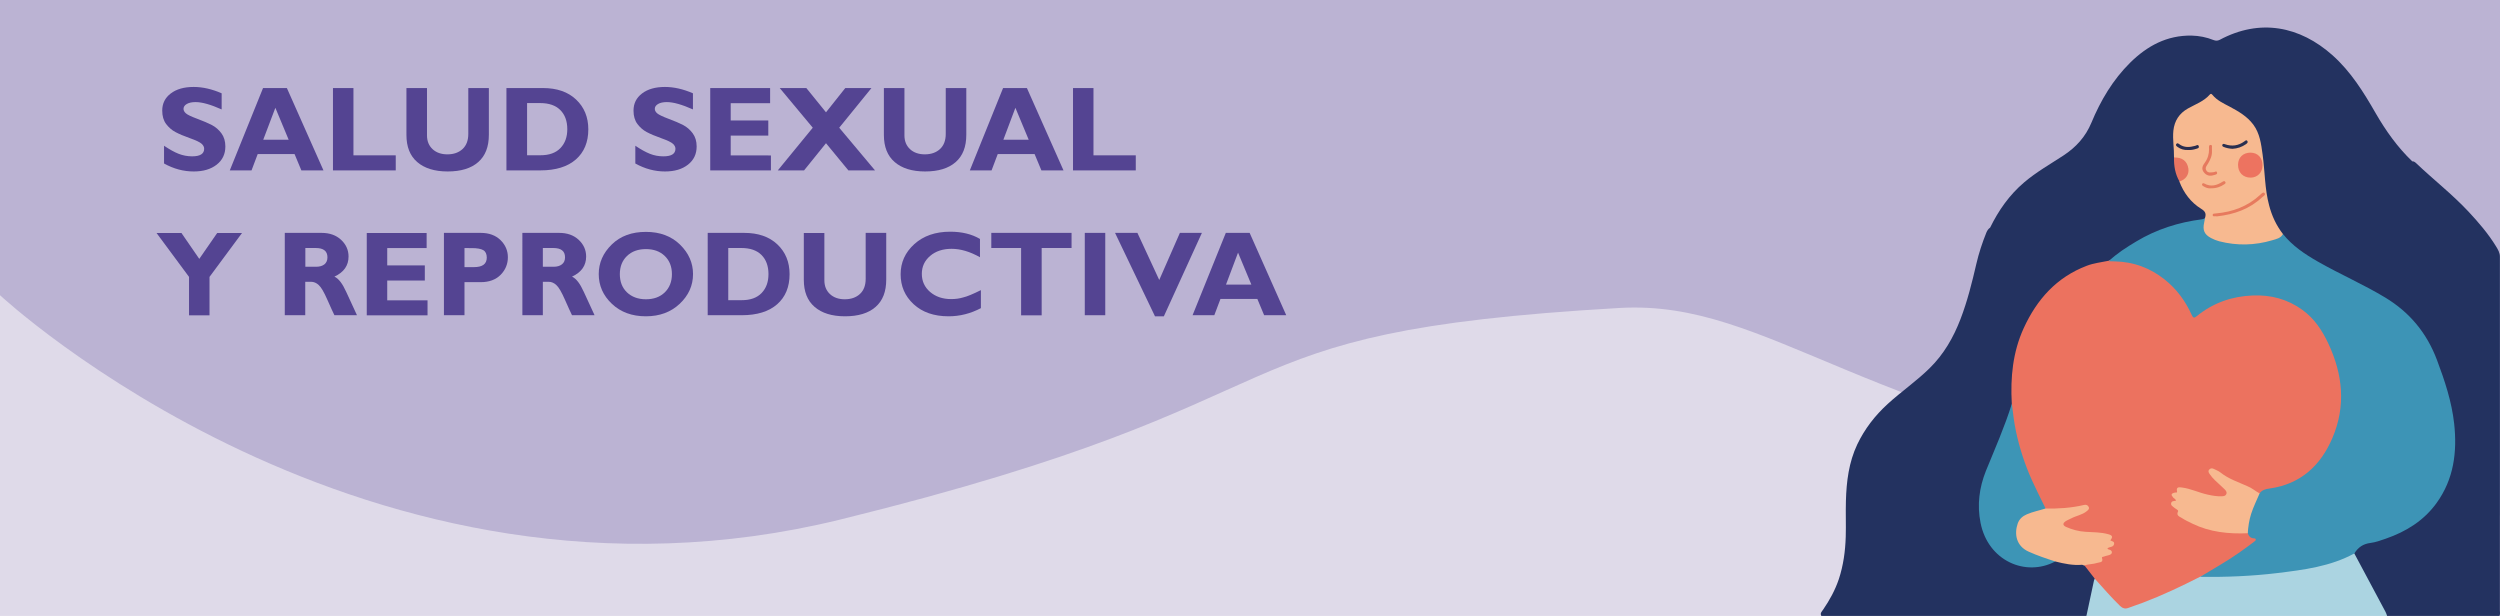 <?xml version="1.0" encoding="utf-8"?>
<!-- Generator: Adobe Illustrator 28.6.0, SVG Export Plug-In . SVG Version: 9.03 Build 54939)  -->
<!DOCTYPE svg PUBLIC "-//W3C//DTD SVG 1.1//EN" "http://www.w3.org/Graphics/SVG/1.1/DTD/svg11.dtd">
<svg version="1.1" id="Capa_1" xmlns:x="http://ns.adobe.com/Extensibility/1.0/" xmlns:i="http://ns.adobe.com/AdobeIllustrator/10.0/" xmlns:graph="http://ns.adobe.com/Graphs/1.0/"
	 xmlns="http://www.w3.org/2000/svg" xmlns:xlink="http://www.w3.org/1999/xlink" x="0px" y="0px" viewBox="0 0 276 68"
	 style="enable-background:new 0 0 276 68;" xml:space="preserve">
<style type="text/css">
	.Sombra_x0020_paralela{fill:none;}
	.Esquinas_x0020_redondeadas_x0020_2_x0020_pt_x002E_{fill:#FFFFFF;stroke:#000000;stroke-miterlimit:10;}
	.Reflejo_x0020_vivo_x0020_X{fill:none;}
	.Bisel_x0020_suave{fill:url(#SVGID_1_);}
	.Atardecer{fill:#FFFFFF;}
	.Follaje_GS{fill:#FFDD00;}
	.Pompadour_GS{fill-rule:evenodd;clip-rule:evenodd;fill:#51AEE2;}
	.st0{fill:#DFDAE9;}
	.st1{fill:#BBB3D3;}
	.st2{fill:#544492;}
	.st3{fill:#233260;}
	.st4{fill:#ABD4E1;}
	.st5{fill:#EC725F;}
	.st6{fill:#3D94B6;}
	.st7{fill:#F7B990;}
	.st8{fill:#3D95B6;}
	.st9{fill:#E97561;}
	.st10{fill:#ED7360;}
	.st11{fill:#E77A5E;}
	.st12{fill:#E6795E;}
	.st13{fill:#293051;}
	.st14{fill:#E67C5E;}
	.st15{fill:#282C4F;}
</style>
<linearGradient id="SVGID_1_" gradientUnits="userSpaceOnUse" x1="0" y1="0" x2="0.707" y2="0.707">
	<stop  offset="0" style="stop-color:#E6E6EB"/>
	<stop  offset="0.174" style="stop-color:#E2E2E6"/>
	<stop  offset="0.352" style="stop-color:#D5D4D8"/>
	<stop  offset="0.532" style="stop-color:#C0BFC2"/>
	<stop  offset="0.714" style="stop-color:#A4A2A4"/>
	<stop  offset="0.895" style="stop-color:#828282"/>
	<stop  offset="1" style="stop-color:#6B6E6E"/>
</linearGradient>
<rect class="st0" width="276" height="68"/>
<path class="st1" d="M0,32.59c0,0,40.39,37.65,92.8,24.76c54.8-13.48,38.74-20.63,85.99-23.35c16.74-0.96,26.83,12.81,69.28,19.12
	C275.12,57.14,276,56.9,276,56.9V0H0V32.59z"/>
<g>
	<path class="st2" d="M24.47,10.3v1.78c-1.21-0.54-2.17-0.81-2.88-0.81c-0.41,0-0.73,0.07-0.97,0.21c-0.24,0.14-0.36,0.32-0.36,0.54
		c0,0.17,0.09,0.34,0.26,0.49c0.17,0.16,0.6,0.36,1.27,0.61s1.21,0.48,1.61,0.69c0.4,0.21,0.75,0.51,1.04,0.9
		c0.29,0.39,0.44,0.88,0.44,1.46c0,0.84-0.32,1.51-0.96,2.01c-0.64,0.5-1.48,0.75-2.53,0.75c-1.13,0-2.22-0.29-3.28-0.88v-1.96
		c0.61,0.41,1.15,0.71,1.61,0.89s0.97,0.28,1.49,0.28c0.89,0,1.33-0.28,1.33-0.84c0-0.19-0.09-0.37-0.27-0.54
		c-0.18-0.17-0.61-0.38-1.29-0.62c-0.68-0.24-1.22-0.47-1.61-0.68c-0.4-0.21-0.74-0.51-1.03-0.89c-0.29-0.39-0.43-0.88-0.43-1.48
		c0-0.78,0.31-1.41,0.94-1.89c0.63-0.48,1.47-0.72,2.53-0.72C22.37,9.6,23.39,9.83,24.47,10.3z"/>
	<path class="st2" d="M31.67,9.72l4.04,9.09h-2.44l-0.75-1.8h-4.07l-0.68,1.8h-2.4l3.67-9.09H31.67z M31.87,15.43l-1.47-3.53
		l-1.34,3.53H31.87z"/>
	<path class="st2" d="M43.69,17.14v1.67h-6.93V9.72h2.26v7.43H43.69z"/>
	<path class="st2" d="M51.71,9.72h2.26v5.16c0,1.33-0.39,2.33-1.18,3.02s-1.91,1.03-3.37,1.03c-1.44,0-2.56-0.35-3.36-1.04
		s-1.19-1.69-1.19-2.99V9.72h2.27v5.23c0,0.63,0.21,1.14,0.62,1.52c0.41,0.38,0.96,0.57,1.63,0.57c0.7,0,1.26-0.2,1.68-0.59
		c0.42-0.39,0.63-0.95,0.63-1.67V9.72z"/>
	<path class="st2" d="M55.92,9.72h4.01c1.55,0,2.77,0.42,3.67,1.27c0.9,0.85,1.35,1.95,1.35,3.29c0,1.41-0.46,2.52-1.37,3.32
		c-0.91,0.8-2.22,1.21-3.91,1.21h-3.76V9.72z M58.19,11.38v5.76h1.48c0.96,0,1.69-0.26,2.2-0.79c0.51-0.53,0.76-1.22,0.76-2.09
		c0-0.89-0.26-1.6-0.77-2.11c-0.51-0.51-1.25-0.77-2.22-0.77H58.19z"/>
	<path class="st2" d="M76.5,10.3v1.78c-1.21-0.54-2.17-0.81-2.88-0.81c-0.41,0-0.73,0.07-0.97,0.21c-0.24,0.14-0.36,0.32-0.36,0.54
		c0,0.17,0.09,0.34,0.26,0.49s0.6,0.36,1.27,0.61c0.67,0.25,1.21,0.48,1.61,0.69c0.4,0.21,0.75,0.51,1.04,0.9
		c0.29,0.39,0.44,0.88,0.44,1.46c0,0.84-0.32,1.51-0.96,2.01c-0.64,0.5-1.48,0.75-2.53,0.75c-1.13,0-2.22-0.29-3.28-0.88v-1.96
		c0.61,0.41,1.15,0.71,1.61,0.89c0.47,0.19,0.97,0.28,1.49,0.28c0.89,0,1.33-0.28,1.33-0.84c0-0.19-0.09-0.37-0.27-0.54
		c-0.18-0.17-0.61-0.38-1.29-0.62c-0.68-0.24-1.22-0.47-1.61-0.68c-0.4-0.21-0.74-0.51-1.03-0.89c-0.29-0.39-0.43-0.88-0.43-1.48
		c0-0.78,0.31-1.41,0.94-1.89c0.63-0.48,1.47-0.72,2.53-0.72C74.39,9.6,75.42,9.83,76.5,10.3z"/>
	<path class="st2" d="M85.11,17.14v1.67h-6.7V9.72h6.61v1.67h-4.35v1.91h4.15v1.67h-4.15v2.19H85.11z"/>
	<path class="st2" d="M96.21,9.72l-3.56,4.38l3.95,4.71h-2.94l-2.47-3l-2.42,3h-2.9l3.86-4.71l-3.65-4.38h2.94l2.17,2.68l2.13-2.68
		H96.21z"/>
	<path class="st2" d="M104.42,9.72h2.26v5.16c0,1.33-0.39,2.33-1.18,3.02s-1.91,1.03-3.37,1.03c-1.44,0-2.56-0.35-3.36-1.04
		s-1.19-1.69-1.19-2.99V9.72h2.27v5.23c0,0.63,0.21,1.14,0.62,1.52c0.41,0.38,0.96,0.57,1.63,0.57c0.7,0,1.26-0.2,1.68-0.59
		c0.42-0.39,0.63-0.95,0.63-1.67V9.72z"/>
	<path class="st2" d="M113.37,9.72l4.04,9.09h-2.44l-0.75-1.8h-4.07l-0.68,1.8h-2.4l3.67-9.09H113.37z M113.57,15.43l-1.47-3.53
		l-1.33,3.53H113.57z"/>
	<path class="st2" d="M125.39,17.14v1.67h-6.93V9.72h2.26v7.43H125.39z"/>
	<path class="st2" d="M20.87,34.81v-4.24l-3.59-4.85h2.75l1.97,2.86l1.98-2.86h2.74l-3.59,4.85v4.24H20.87z"/>
	<path class="st2" d="M31.44,25.71h4.06c0.88,0,1.6,0.25,2.15,0.76c0.55,0.51,0.83,1.13,0.83,1.85c0,1-0.52,1.74-1.56,2.22
		c0.46,0.21,0.89,0.77,1.3,1.68c0.41,0.91,0.81,1.77,1.19,2.58h-2.49c-0.15-0.3-0.41-0.87-0.78-1.71s-0.68-1.38-0.95-1.62
		c-0.26-0.24-0.54-0.36-0.84-0.36h-0.65v3.69h-2.26V25.71z M33.71,27.38v2.07h1.2c0.38,0,0.68-0.09,0.91-0.27
		c0.22-0.18,0.33-0.44,0.33-0.77c0-0.69-0.43-1.03-1.3-1.03H33.71z"/>
	<path class="st2" d="M47.2,33.14v1.67h-6.71v-9.09h6.61v1.67h-4.35v1.91h4.15v1.67h-4.15v2.19H47.2z"/>
	<path class="st2" d="M49.02,25.71h4.05c0.92,0,1.65,0.27,2.19,0.8c0.54,0.53,0.81,1.17,0.81,1.89c0,0.75-0.27,1.4-0.8,1.94
		c-0.54,0.54-1.27,0.81-2.19,0.81h-1.8v3.65h-2.27V25.71z M51.28,27.38v2.11h1.05c0.94,0,1.41-0.35,1.41-1.05
		c0-0.39-0.13-0.67-0.38-0.82s-0.68-0.23-1.29-0.23H51.28z"/>
	<path class="st2" d="M57.67,25.71h4.06c0.88,0,1.6,0.25,2.15,0.76c0.55,0.51,0.83,1.13,0.83,1.85c0,1-0.52,1.74-1.56,2.22
		c0.46,0.21,0.89,0.77,1.3,1.68c0.41,0.91,0.81,1.77,1.19,2.58h-2.49c-0.15-0.3-0.41-0.87-0.78-1.71c-0.37-0.84-0.68-1.38-0.95-1.62
		c-0.26-0.24-0.54-0.36-0.84-0.36h-0.65v3.69h-2.26V25.71z M59.93,27.38v2.07h1.2c0.38,0,0.68-0.09,0.91-0.27s0.34-0.44,0.34-0.77
		c0-0.69-0.43-1.03-1.3-1.03H59.93z"/>
	<path class="st2" d="M71.31,25.6c1.55,0,2.8,0.47,3.76,1.4c0.96,0.94,1.44,2.02,1.44,3.26c0,1.26-0.49,2.35-1.46,3.27
		c-0.97,0.92-2.22,1.39-3.74,1.39c-1.54,0-2.79-0.46-3.76-1.38s-1.45-2.01-1.45-3.28c0-1.25,0.48-2.33,1.44-3.27
		S69.76,25.6,71.31,25.6z M71.31,33.04c0.86,0,1.55-0.25,2.08-0.76c0.52-0.51,0.79-1.18,0.79-2.01c0-0.83-0.26-1.5-0.79-2.01
		c-0.53-0.51-1.22-0.76-2.08-0.76c-0.86,0-1.56,0.25-2.09,0.76c-0.53,0.51-0.79,1.18-0.79,2.01c0,0.83,0.26,1.5,0.79,2.01
		C69.75,32.78,70.45,33.04,71.31,33.04z"/>
	<path class="st2" d="M78.14,25.71h4.01c1.55,0,2.77,0.42,3.67,1.27c0.9,0.85,1.35,1.95,1.35,3.29c0,1.41-0.46,2.52-1.37,3.32
		c-0.91,0.8-2.22,1.21-3.91,1.21h-3.76V25.71z M80.4,27.38v5.76h1.48c0.96,0,1.69-0.26,2.2-0.79c0.51-0.53,0.76-1.22,0.76-2.09
		c0-0.89-0.26-1.6-0.77-2.11c-0.51-0.51-1.25-0.77-2.22-0.77H80.4z"/>
	<path class="st2" d="M95.58,25.71h2.26v5.16c0,1.33-0.39,2.33-1.18,3.02s-1.91,1.03-3.37,1.03c-1.44,0-2.56-0.35-3.36-1.04
		s-1.19-1.69-1.19-2.99v-5.17h2.27v5.23c0,0.63,0.21,1.14,0.62,1.52c0.41,0.38,0.96,0.57,1.63,0.57c0.7,0,1.26-0.2,1.68-0.59
		c0.42-0.39,0.63-0.95,0.63-1.67V25.71z"/>
	<path class="st2" d="M108.29,32.03v1.99c-1.14,0.6-2.33,0.9-3.57,0.9c-1.61,0-2.9-0.45-3.86-1.34c-0.96-0.89-1.43-1.99-1.43-3.3
		c0-1.31,0.5-2.41,1.51-3.33c1.01-0.91,2.33-1.37,3.96-1.37c1.3,0,2.39,0.27,3.29,0.8v2.02c-1.1-0.62-2.15-0.93-3.13-0.93
		c-0.97,0-1.76,0.26-2.37,0.78c-0.61,0.52-0.92,1.18-0.92,1.98c0,0.81,0.3,1.47,0.91,2c0.61,0.52,1.38,0.79,2.33,0.79
		c0.47,0,0.92-0.06,1.35-0.19C106.78,32.73,107.43,32.46,108.29,32.03z"/>
	<path class="st2" d="M118.3,25.71v1.67H115v7.43h-2.27v-7.43h-3.29v-1.67H118.3z"/>
	<path class="st2" d="M122.02,25.71v9.09h-2.26v-9.09H122.02z"/>
	<path class="st2" d="M132.69,25.71l-4.2,9.21h-0.98l-4.41-9.21h2.47l2.41,5.2l2.28-5.2H132.69z"/>
	<path class="st2" d="M137.96,25.71l4.04,9.09h-2.44l-0.75-1.8h-4.07l-0.68,1.8h-2.4l3.67-9.09H137.96z M138.15,31.42l-1.47-3.53
		l-1.33,3.53H138.15z"/>
</g>
<g>
	<path class="st3" d="M219.71,25.13c0.93-1.9,2.12-3.6,3.75-4.99c1.34-1.14,2.87-2.01,4.34-2.97c1.39-0.91,2.44-2.06,3.09-3.62
		c1.02-2.46,2.37-4.74,4.28-6.63c1.88-1.85,4.06-3.04,6.79-2.99c0.83,0.02,1.64,0.18,2.41,0.49c0.24,0.09,0.44,0.1,0.68-0.02
		c4.46-2.39,8.86-1.51,12.47,1.71c2.02,1.81,3.42,4.06,4.75,6.38c1.12,1.94,2.41,3.76,4.04,5.32c0.19-0.01,0.32,0.1,0.45,0.22
		c1.89,1.8,3.96,3.41,5.75,5.32c1.12,1.2,2.18,2.43,3.04,3.83c0.23,0.37,0.45,0.74,0.44,1.19c0,13.01,0,26.02,0,39.03
		c0,0.2,0.05,0.41-0.05,0.61c-4.14,0-8.27,0-12.41,0c-0.47-0.36-0.63-0.93-0.9-1.42c-0.82-1.54-1.68-3.07-2.49-4.62
		c-0.15-0.29-0.34-0.56-0.33-0.91c0.26-0.61,0.65-1.05,1.36-1.2c1.64-0.34,3.23-0.85,4.67-1.74c3.01-1.86,4.61-4.59,4.94-8.09
		c0.31-3.27-0.52-6.34-1.62-9.37c-0.68-1.89-1.52-3.69-2.92-5.18c-0.97-1.04-2.07-1.91-3.3-2.62c-1.8-1.05-3.67-1.97-5.52-2.92
		c-1.37-0.7-2.71-1.43-3.92-2.39c-0.6-0.47-1.14-1-1.59-1.61c-1.04-1.2-1.53-2.64-1.79-4.17c-0.09-0.52-0.21-1.04-0.24-1.58
		c-0.08-1.45-0.23-2.9-0.49-4.34c-0.26-1.44-1.01-2.49-2.22-3.26c-0.47-0.3-0.96-0.55-1.44-0.82c-0.48-0.27-0.97-0.52-1.37-0.91
		c-0.18-0.18-0.35-0.18-0.54-0.02c-0.53,0.45-1.14,0.76-1.76,1.06c-1.48,0.73-2.06,1.84-1.95,3.47c0.05,0.66,0.09,1.34,0.01,2
		c0.1,0.88,0.25,1.75,0.59,2.57c0.62,1.24,1.35,2.39,2.61,3.1c0.42,0.24,0.39,0.6,0.25,0.99c-0.18,0.35-0.53,0.36-0.84,0.41
		c-1.81,0.28-3.56,0.77-5.23,1.54c-1.25,0.58-2.42,1.31-3.52,2.14c-0.37,0.28-0.78,0.51-1.12,0.82c-0.18,0.11-0.38,0.16-0.58,0.19
		c-2.87,0.43-5.07,1.95-6.83,4.17c-1.82,2.32-2.82,4.97-3.1,7.91c-0.11,1.12-0.02,2.23-0.1,3.35c-0.56,1.82-1.07,3.67-1.93,5.38
		c-0.96,1.9-1.61,3.9-1.64,6.03c-0.04,3.14,1.66,5.85,4.76,6.4c1.23,0.22,2.39-0.07,3.53-0.52c1.03,0.24,2.1,0.18,3.14,0.39
		c0.49,0.51,1.01,0.99,1.25,1.68c-0.13,1.23-0.45,2.43-0.7,3.64c-0.04,0.2-0.14,0.35-0.32,0.44c-9.75,0-19.51,0-29.26,0
		c-0.18-0.29,0.05-0.49,0.19-0.69c0.72-1.05,1.33-2.16,1.74-3.38c0.5-1.52,0.71-3.08,0.76-4.67c0.04-1.32-0.02-2.65,0.02-3.97
		c0.06-2.14,0.32-4.25,1.25-6.22c0.82-1.72,1.96-3.19,3.36-4.47c1.5-1.37,3.18-2.52,4.63-3.95c1.57-1.54,2.63-3.39,3.41-5.42
		c0.76-1.98,1.27-4.03,1.75-6.1c0.27-1.17,0.65-2.32,1.1-3.44C219.38,25.47,219.5,25.27,219.71,25.13z"/>
	<path class="st4" d="M230.34,68c0.28-1.3,0.55-2.59,0.83-3.89c0.02-0.08,0.05-0.16,0.08-0.24c0.38,0.01,0.55,0.32,0.77,0.56
		c0.61,0.68,1.21,1.36,1.84,2.03c0.45,0.48,0.88,0.55,1.51,0.32c2.44-0.87,4.79-1.93,7.09-3.12c0.15-0.08,0.31-0.16,0.49-0.15
		c2.2-0.07,4.4-0.07,6.6-0.28c2.52-0.24,5.03-0.52,7.48-1.21c0.77-0.22,1.51-0.49,2.21-0.84c0.21-0.1,0.42-0.27,0.67-0.09
		c1.15,2.15,2.29,4.29,3.44,6.44c0.08,0.15,0.13,0.31,0.19,0.47C252.47,68,241.4,68,230.34,68z"/>
	<path class="st5" d="M242.88,63.68c-2.06,1.05-4.15,2.04-6.31,2.86c-0.53,0.2-1.07,0.37-1.59,0.57c-0.37,0.14-0.65,0.05-0.93-0.22
		c-0.99-0.96-1.88-2-2.8-3.02c-0.38-0.48-0.75-0.96-1.13-1.45c0.12-0.34,0.44-0.29,0.69-0.35c0.47-0.11,1-0.06,1.23-0.66
		c0.07-0.18,0.35-0.19,0.54-0.27c0.16-0.07,0.36-0.13,0.12-0.35c-0.27-0.25-0.12-0.42,0.13-0.55c0.21-0.11,0.36-0.22,0.11-0.45
		c-0.05-0.04-0.03,0.02-0.03-0.04c-0.01-0.85-0.7-0.7-1.18-0.74c-0.6-0.05-1.2-0.12-1.8-0.15c-0.59-0.02-1.15-0.2-1.69-0.44
		c-0.26-0.11-0.52-0.24-0.54-0.56c-0.02-0.35,0.25-0.51,0.51-0.65c0.48-0.24,0.97-0.43,1.47-0.64c0.19-0.08,0.38-0.16,0.53-0.32
		c0.06-0.06,0.12-0.14,0.08-0.23c-0.04-0.09-0.13-0.09-0.22-0.09c-0.29,0.02-0.58,0.06-0.87,0.14c-0.96,0.25-1.94,0.22-2.93,0.2
		c-0.19,0-0.38-0.02-0.54-0.13c-0.65-0.84-1.03-1.81-1.47-2.76c-0.76-1.64-1.33-3.35-1.77-5.1c-0.22-0.88-0.34-1.78-0.49-2.68
		c-0.06-0.36,0.15-0.7,0.1-1.07c-0.16-2.87,0.11-5.67,1.32-8.31c1.45-3.16,3.62-5.61,6.96-6.88c0.78-0.3,1.6-0.38,2.4-0.55
		c0.45-0.27,0.93-0.21,1.41-0.15c3.51,0.44,5.99,2.34,7.64,5.4c0.05,0.09,0.09,0.18,0.14,0.27c0.24,0.44,0.28,0.46,0.69,0.15
		c1.19-0.89,2.51-1.52,3.96-1.82c3.56-0.75,6.73-0.05,9.17,2.8c1.01,1.18,1.6,2.64,2.14,4.1c0.71,1.92,0.84,3.94,0.56,5.91
		c-0.54,3.78-2.43,6.68-6.09,8.22c-0.38,0.16-0.78,0.26-1.19,0.32c-0.6,0.08-1.19,0.2-1.7,0.54c-0.23,0.05-0.4-0.06-0.57-0.19
		c-0.55-0.42-1.18-0.71-1.82-0.95c-0.83-0.32-1.56-0.79-2.31-1.25c-0.19-0.12-0.47-0.37-0.63-0.17c-0.18,0.23,0.13,0.45,0.29,0.64
		c0.34,0.39,0.79,0.66,1.13,1.05c0.22,0.25,0.46,0.51,0.31,0.87c-0.16,0.39-0.53,0.4-0.88,0.39c-0.81-0.03-1.6-0.22-2.37-0.48
		c-0.51-0.17-1.01-0.33-1.54-0.43c-0.26-0.05-0.52-0.11-0.61,0.26c-0.02,0.1-0.12,0.17-0.22,0.21c-0.28,0.1-0.22,0.25-0.07,0.42
		c0.18,0.2,0.24,0.39-0.06,0.54c-0.24,0.12-0.16,0.27-0.01,0.4c0.28,0.22,0.45,0.48,0.53,0.85c0.05,0.23,0.31,0.36,0.53,0.46
		c1.57,0.76,3.14,1.45,4.95,1.47c0.68,0.01,1.42-0.15,2.08,0.19c0.19,0.15,0.36,0.31,0.58,0.42c0.37,0.18,0.4,0.41,0.06,0.72
		c-0.38,0.35-0.81,0.64-1.23,0.94c-1.25,0.88-2.57,1.66-3.88,2.45C243.5,63.53,243.17,63.52,242.88,63.68z"/>
	<path class="st6" d="M249.46,54.47c0.27-0.39,0.67-0.48,1.11-0.54c3.41-0.48,5.62-2.52,6.92-5.56c1.52-3.53,1.16-7.04-0.45-10.46
		c-0.68-1.44-1.53-2.74-2.86-3.7c-1.64-1.19-3.48-1.67-5.47-1.59c-2.32,0.09-4.4,0.82-6.21,2.3c-0.24,0.2-0.38,0.2-0.53-0.14
		c-0.7-1.56-1.69-2.9-3.04-3.96c-1.59-1.25-3.39-1.91-5.41-1.96c-0.24-0.01-0.48-0.02-0.72-0.02c0.91-0.87,1.97-1.54,3.04-2.18
		c2.24-1.35,4.68-2.12,7.26-2.45c0.15-0.02,0.26-0.06,0.35-0.17c0.25,0.19,0.13,0.44,0.09,0.66c-0.11,0.7,0.07,1.11,0.71,1.43
		c0.91,0.46,1.9,0.6,2.9,0.65c1.62,0.08,3.19-0.11,4.65-0.88c0.08-0.04,0.17-0.04,0.25-0.05c1.04,1.3,2.39,2.2,3.82,3.02
		c2.45,1.4,5.04,2.52,7.46,3.98c2.71,1.64,4.59,3.92,5.71,6.89c0.86,2.29,1.63,4.6,1.9,7.04c0.34,3.13-0.04,6.12-1.94,8.75
		c-1.41,1.95-3.36,3.16-5.61,3.94c-0.55,0.19-1.11,0.4-1.68,0.47c-0.82,0.1-1.38,0.49-1.79,1.16c-2.66,1.45-5.59,1.81-8.53,2.17
		c-2.82,0.34-5.66,0.45-8.5,0.42c1.42-0.87,2.89-1.68,4.26-2.64c0.58-0.4,1.14-0.82,1.7-1.24c0.09-0.07,0.22-0.14,0.18-0.28
		c-0.04-0.12-0.17-0.08-0.27-0.1c-0.33-0.05-0.51-0.25-0.6-0.55c-0.22-0.41-0.17-0.84-0.07-1.25c0.2-0.9,0.51-1.78,0.91-2.61
		C249.1,54.78,249.26,54.61,249.46,54.47z"/>
	<path class="st7" d="M252.04,25.84c-0.25,0.47-0.75,0.55-1.17,0.68c-1.94,0.58-3.9,0.62-5.86,0.12c-0.31-0.08-0.62-0.21-0.91-0.36
		c-0.74-0.39-0.95-0.87-0.76-1.7c0.04-0.18,0.07-0.37,0.1-0.55c0.14-0.45,0.01-0.71-0.42-0.97c-1.15-0.71-1.93-1.75-2.42-3.02
		c0.07-0.17,0.23-0.25,0.36-0.36c0.73-0.64,0.55-1.65-0.35-2.02c-0.2-0.08-0.45-0.07-0.6-0.26c0.02-1-0.17-1.99-0.07-2.98
		c0.12-1.09,0.65-1.9,1.6-2.44c0.83-0.47,1.77-0.79,2.42-1.54c0.11-0.13,0.2-0.08,0.29,0.03c0.51,0.62,1.22,0.94,1.9,1.3
		c0.97,0.52,1.92,1.06,2.61,1.98c0.73,0.98,0.87,2.15,1.03,3.3c0.26,1.87,0.23,3.78,0.72,5.62
		C250.81,23.82,251.3,24.89,252.04,25.84z"/>
	<path class="st8" d="M222.11,44.57c0.12,1.02,0.24,2.04,0.45,3.04c0.4,1.88,0.99,3.69,1.78,5.44c0.47,1.04,0.99,2.06,1.49,3.08
		c-0.07,0.27-0.31,0.3-0.52,0.36c-0.43,0.11-0.86,0.25-1.28,0.38c-0.81,0.26-1.17,0.86-1.24,1.66c-0.07,0.87,0.2,1.59,1,2.04
		c0.83,0.47,1.74,0.74,2.62,1.06c0.19,0.07,0.46,0.06,0.5,0.35c-3.25,1.74-7.43-0.04-8.26-4.27c-0.39-1.96-0.14-3.88,0.59-5.71
		C220.24,49.54,221.32,47.11,222.11,44.57z"/>
	<path class="st7" d="M226.92,61.99c-1-0.32-1.98-0.65-2.94-1.08c-1.42-0.63-1.61-1.98-1.23-3.1c0.18-0.51,0.53-0.82,1.01-1.03
		c0.66-0.29,1.38-0.42,2.06-0.64c1.43,0.03,2.85-0.06,4.24-0.39c0.23-0.06,0.42,0,0.53,0.21c0.11,0.22-0.07,0.36-0.21,0.47
		c-0.5,0.42-1.16,0.5-1.72,0.8c-0.21,0.11-0.44,0.19-0.64,0.33c-0.32,0.23-0.29,0.44,0.07,0.61c0.68,0.3,1.38,0.49,2.13,0.54
		c0.85,0.05,1.72,0.04,2.55,0.27c0.46,0.13,0.51,0.3,0.21,0.67c0.14,0.12,0.45,0.1,0.42,0.37c-0.04,0.42-0.5,0.32-0.73,0.51
		c0,0.11,0.08,0.11,0.14,0.13c0.17,0.05,0.35,0.12,0.34,0.33c-0.01,0.19-0.2,0.26-0.37,0.31c-0.17,0.04-0.33,0.08-0.5,0.14
		c-0.09,0.03-0.26,0.03-0.22,0.16c0.18,0.53-0.26,0.45-0.51,0.54c-0.47,0.16-0.99,0.11-1.46,0.3c-0.08-0.03-0.16-0.09-0.23-0.09
		C228.88,62.44,227.9,62.24,226.92,61.99z"/>
	<path class="st9" d="M240.01,17.39c0.9-0.04,1.47,0.4,1.59,1.24c0.09,0.64-0.32,1.22-0.99,1.4
		C240.14,19.21,239.99,18.32,240.01,17.39z"/>
	<path class="st7" d="M249.46,54.47c-0.32,0.76-0.69,1.49-0.94,2.28c-0.22,0.7-0.32,1.4-0.37,2.12c-2.12,0.09-4.18-0.12-6.11-1.06
		c-0.4-0.19-0.81-0.39-1.18-0.63c-0.23-0.15-0.64-0.25-0.4-0.73c0.07-0.14-0.27-0.26-0.42-0.4c-0.15-0.14-0.42-0.25-0.34-0.52
		c0.07-0.25,0.33-0.2,0.53-0.25c-0.03-0.18-0.19-0.23-0.29-0.33c-0.3-0.34-0.26-0.47,0.18-0.57c0.09-0.02,0.26,0.07,0.22-0.16
		c-0.1-0.48,0.24-0.44,0.53-0.4c0.98,0.12,1.87,0.57,2.83,0.78c0.52,0.12,1.04,0.21,1.58,0.19c0.19-0.01,0.39-0.02,0.49-0.21
		c0.12-0.22-0.02-0.41-0.16-0.55c-0.35-0.35-0.73-0.67-1.09-1.02c-0.21-0.2-0.4-0.43-0.57-0.67c-0.11-0.15-0.21-0.33-0.04-0.51
		c0.16-0.17,0.34-0.14,0.52-0.05c0.24,0.12,0.51,0.22,0.72,0.39c0.87,0.7,1.93,1.04,2.93,1.49
		C248.6,53.86,248.99,54.22,249.46,54.47z"/>
	<path class="st10" d="M247.08,18.18c0.01-0.8,0.56-1.33,1.38-1.33c0.81,0.01,1.34,0.58,1.32,1.44c-0.01,0.76-0.56,1.31-1.3,1.32
		C247.64,19.62,247.07,19.04,247.08,18.18z"/>
	<path class="st11" d="M244.81,23.88c-0.05,0-0.11,0.01-0.15,0c-0.14-0.03-0.37,0.08-0.38-0.14c-0.01-0.19,0.22-0.16,0.37-0.18
		c1.83-0.16,3.48-0.77,4.85-2.03c0.14-0.12,0.35-0.38,0.5-0.22c0.18,0.2-0.12,0.34-0.26,0.47
		C248.35,23.08,246.66,23.67,244.81,23.88z"/>
	<path class="st12" d="M244.2,16.67c0.03,0.49-0.17,0.95-0.44,1.4c-0.14,0.23-0.36,0.45-0.18,0.75c0.2,0.32,0.51,0.2,0.79,0.19
		c0.14,0,0.33-0.19,0.39,0.03c0.06,0.22-0.18,0.24-0.34,0.29c-0.46,0.15-0.85,0.06-1.14-0.34c-0.28-0.38-0.1-0.72,0.13-1.03
		c0.33-0.45,0.47-0.94,0.47-1.49c0-0.18-0.07-0.47,0.17-0.47c0.25,0,0.11,0.3,0.15,0.47C244.21,16.51,244.2,16.57,244.2,16.67z"/>
	<path class="st13" d="M246.46,16.43c-0.33-0.02-0.65-0.08-0.95-0.2c-0.1-0.04-0.2-0.1-0.17-0.22c0.04-0.16,0.17-0.14,0.29-0.09
		c0.77,0.27,1.48,0.17,2.15-0.31c0.1-0.08,0.24-0.21,0.34-0.02c0.08,0.15-0.06,0.25-0.17,0.33C247.5,16.23,247.01,16.4,246.46,16.43
		z"/>
	<path class="st14" d="M244.07,20.79c-0.27,0.04-0.57-0.07-0.85-0.25c-0.09-0.06-0.16-0.14-0.09-0.25c0.06-0.09,0.15-0.07,0.23-0.03
		c0.72,0.41,1.38,0.2,2.02-0.2c0.12-0.07,0.22-0.11,0.3,0.03c0.07,0.12-0.02,0.19-0.11,0.25C245.15,20.63,244.67,20.8,244.07,20.79z
		"/>
	<path class="st15" d="M241.55,16.56c-0.41,0.02-0.8-0.08-1.15-0.34c-0.1-0.08-0.25-0.17-0.13-0.33c0.1-0.14,0.21-0.05,0.31,0.02
		c0.55,0.41,1.15,0.36,1.77,0.19c0.13-0.04,0.32-0.19,0.39,0.03c0.08,0.24-0.16,0.26-0.31,0.31
		C242.15,16.53,241.86,16.58,241.55,16.56z"/>
</g>
</svg>
